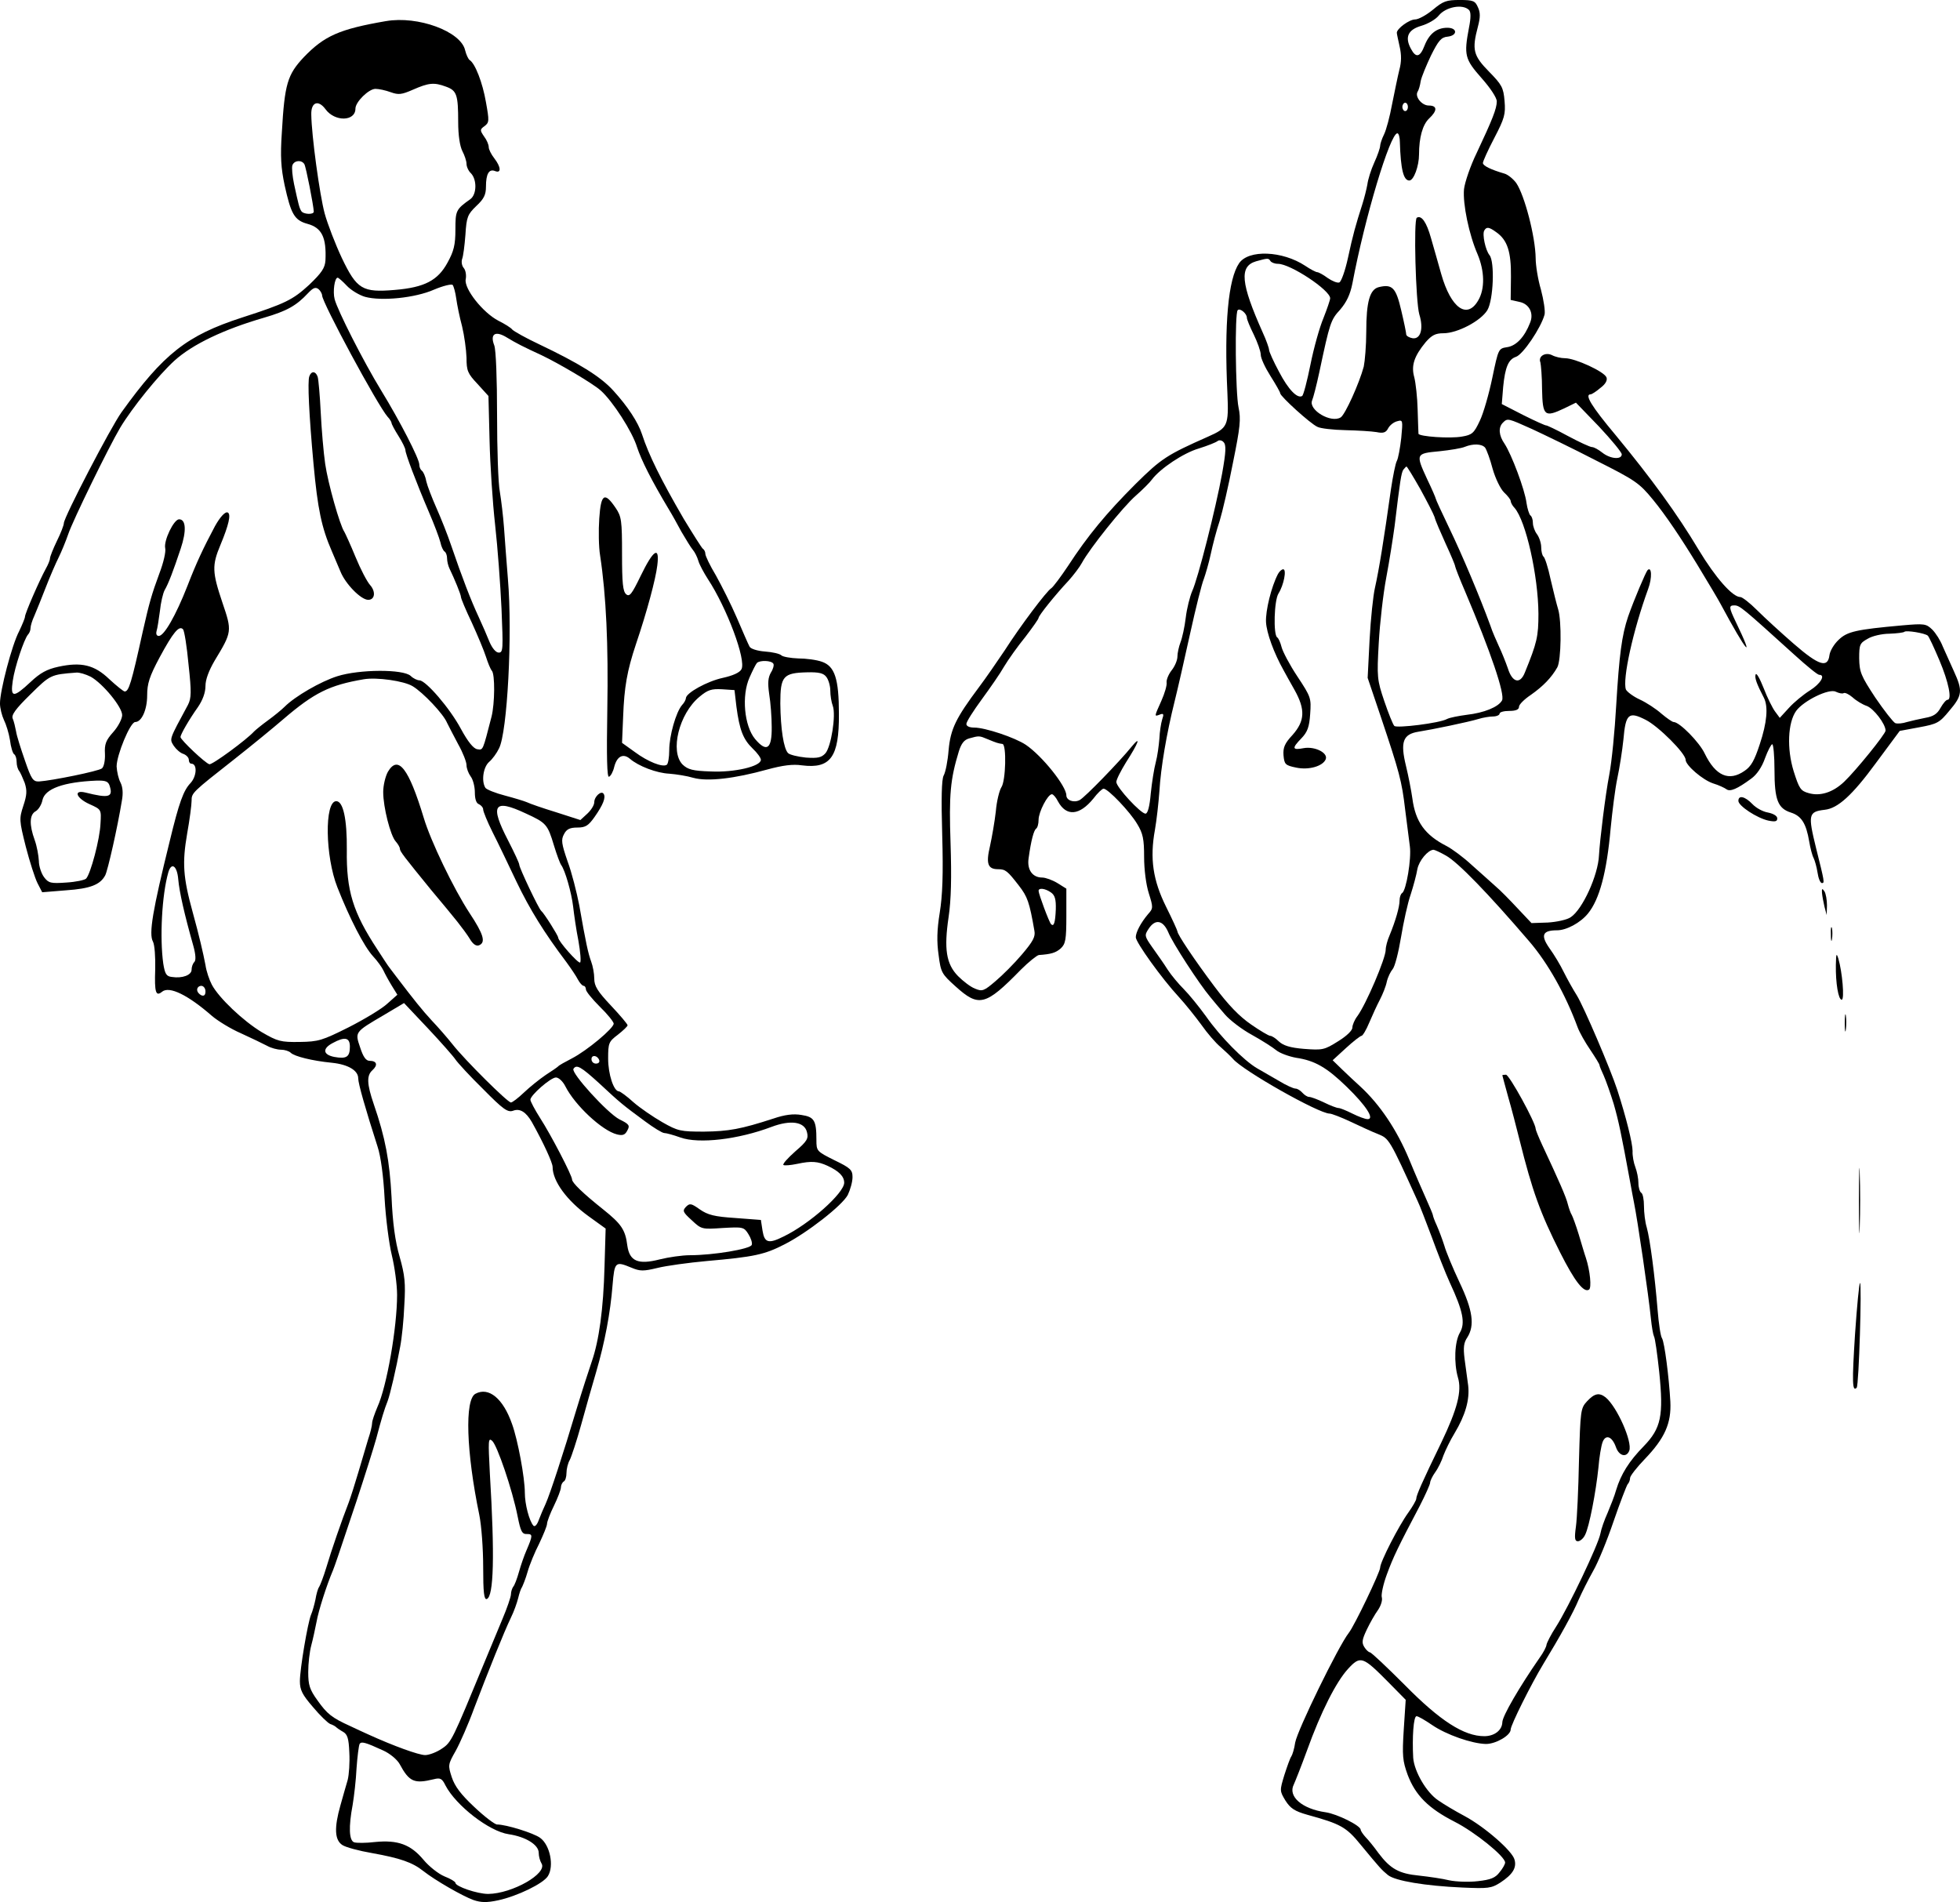<?xml version="1.0" standalone="no"?>
<!DOCTYPE svg PUBLIC "-//W3C//DTD SVG 20010904//EN"
 "http://www.w3.org/TR/2001/REC-SVG-20010904/DTD/svg10.dtd">
<svg version="1.0" xmlns="http://www.w3.org/2000/svg"
 width="705.797pt" height="684.909pt" viewBox="0 0 705.797 684.909"
 preserveAspectRatio="xMidYMid meet">
<g transform="translate(-7.006,703) scale(0.1,-0.1)"
fill="#000000" stroke="none">
<path d="M5230 6995 c-23 -19 -52 -35 -64 -35 -21 0 -66 -33 -66 -48 0 -4 5
-26 10 -49 7 -30 7 -56 -1 -85 -6 -24 -17 -79 -26 -123 -8 -44 -21 -93 -29
-109 -8 -16 -14 -35 -14 -41 0 -7 -9 -34 -21 -60 -12 -26 -23 -62 -25 -79 -3
-17 -11 -49 -18 -71 -24 -75 -34 -110 -52 -194 -10 -46 -24 -85 -31 -88 -7 -3
-26 5 -42 16 -16 12 -33 21 -38 21 -4 0 -24 10 -43 23 -82 54 -204 59 -238 9
-39 -57 -54 -217 -42 -469 5 -116 1 -124 -69 -155 -149 -66 -169 -79 -262
-171 -105 -105 -172 -186 -243 -295 -26 -39 -53 -75 -60 -80 -17 -10 -113
-138 -168 -224 -27 -40 -68 -100 -93 -133 -83 -111 -102 -150 -109 -226 -3
-39 -11 -80 -18 -92 -7 -14 -9 -80 -5 -215 4 -141 1 -217 -9 -279 -10 -62 -11
-104 -4 -152 8 -63 11 -68 61 -113 84 -76 108 -70 235 60 28 28 58 52 65 53
44 3 61 8 79 24 17 16 20 31 20 117 l0 98 -32 20 c-18 11 -43 20 -55 20 -35 0
-55 28 -49 69 9 66 19 101 27 107 5 3 9 17 9 32 0 28 33 92 48 92 5 0 15 -12
22 -26 30 -55 77 -51 127 10 15 20 32 36 37 36 16 0 96 -84 121 -127 21 -34
25 -55 25 -119 0 -45 7 -100 17 -131 16 -51 16 -54 -3 -75 -26 -31 -44 -65
-44 -83 0 -18 93 -148 155 -215 23 -25 59 -70 81 -100 21 -30 52 -66 69 -80
16 -14 36 -33 45 -43 35 -42 309 -197 348 -197 7 0 41 -13 75 -29 34 -16 79
-37 100 -45 39 -16 41 -18 142 -241 8 -16 30 -75 51 -130 20 -55 49 -129 65
-164 48 -103 56 -146 36 -180 -19 -33 -22 -108 -7 -161 15 -49 -2 -114 -60
-235 -69 -142 -90 -190 -90 -202 0 -5 -13 -28 -28 -49 -35 -48 -102 -179 -102
-199 0 -16 -93 -210 -113 -235 -37 -47 -185 -350 -193 -395 -3 -22 -10 -44
-14 -50 -4 -5 -15 -36 -25 -67 -17 -56 -17 -57 4 -92 18 -28 33 -38 79 -51
120 -33 140 -44 192 -108 71 -86 75 -90 98 -109 26 -21 134 -39 268 -45 93 -4
104 -3 137 18 44 29 59 53 51 82 -7 31 -108 119 -181 158 -32 17 -74 42 -94
56 -42 28 -86 103 -90 153 -4 73 1 150 12 150 6 0 30 -14 55 -31 52 -36 145
-68 195 -69 36 0 89 31 89 52 0 16 74 164 117 235 62 102 108 185 128 233 11
25 34 71 52 103 18 31 51 112 74 180 23 67 46 126 50 132 5 5 9 15 9 23 0 7
24 38 53 68 72 75 96 129 92 207 -5 89 -21 213 -30 228 -5 6 -12 53 -16 103
-10 122 -27 253 -39 296 -6 19 -10 54 -10 77 0 23 -4 45 -10 48 -5 3 -10 19
-10 35 0 16 -5 41 -11 57 -6 15 -11 42 -10 58 0 28 -23 121 -55 220 -24 74
-121 301 -146 341 -14 22 -35 60 -47 84 -12 25 -35 63 -51 85 -33 47 -26 65
27 65 34 0 84 27 111 60 42 51 68 149 82 307 6 61 16 142 24 180 8 37 18 101
22 140 8 93 19 102 80 71 46 -23 144 -121 144 -144 0 -20 62 -73 99 -85 20 -6
41 -16 48 -21 13 -10 39 1 89 38 20 14 39 42 50 74 10 27 22 50 26 50 4 0 8
-42 8 -92 0 -108 12 -139 59 -154 38 -12 55 -39 66 -104 4 -24 11 -51 16 -60
4 -8 11 -32 14 -52 3 -21 10 -38 16 -38 10 0 9 5 -21 125 -30 122 -28 132 31
139 47 5 99 52 184 168 l86 116 70 13 c65 12 73 16 109 60 47 55 48 72 16 142
-13 29 -31 69 -40 89 -8 21 -25 48 -38 61 -22 21 -28 22 -108 15 -166 -15
-198 -22 -229 -52 -17 -16 -31 -40 -33 -55 -6 -48 -38 -38 -129 41 -46 40
-105 94 -132 121 -26 26 -53 47 -60 47 -28 0 -89 69 -150 170 -77 129 -171
258 -299 413 -88 105 -113 147 -90 147 4 0 20 10 35 23 19 14 26 28 22 38 -8
21 -113 69 -149 69 -15 0 -36 5 -47 11 -24 12 -51 -4 -42 -26 2 -8 6 -52 6
-97 2 -96 9 -102 79 -69 l43 21 83 -86 c45 -48 82 -93 82 -100 0 -20 -41 -17
-70 6 -14 11 -30 20 -37 20 -7 0 -46 18 -87 40 -42 23 -77 39 -78 38 -2 -1
-38 15 -82 37 l-78 40 5 62 c7 71 19 99 46 108 25 8 90 104 103 152 3 12 -3
52 -13 90 -11 37 -19 88 -19 113 -1 78 -40 227 -70 271 -11 15 -31 31 -43 34
-48 14 -77 28 -77 38 0 6 18 46 41 90 37 71 41 86 37 133 -4 49 -10 59 -56
106 -57 58 -62 79 -40 162 9 34 9 51 0 70 -10 23 -17 26 -66 26 -47 0 -59 -4
-96 -35z m130 -1 c7 -7 7 -28 0 -63 -19 -100 -15 -114 45 -182 32 -36 55 -71
55 -84 0 -26 -16 -66 -72 -185 -23 -47 -43 -106 -46 -131 -5 -53 18 -164 49
-235 25 -60 27 -124 2 -166 -40 -69 -98 -28 -133 95 -11 40 -28 98 -37 130
-16 57 -34 83 -51 73 -12 -7 -4 -303 9 -348 16 -51 5 -90 -24 -86 -12 2 -22 8
-23 13 0 6 -8 45 -18 87 -19 82 -32 96 -81 84 -32 -8 -45 -52 -45 -160 0 -50
-5 -107 -9 -126 -16 -60 -67 -173 -83 -183 -35 -22 -117 27 -103 61 4 9 16 55
26 102 38 179 41 188 75 225 23 27 36 54 44 94 45 239 136 541 162 541 5 0 9
-15 9 -32 3 -98 13 -138 34 -138 16 0 35 52 35 94 0 61 13 107 36 129 31 29
30 47 -1 47 -25 0 -51 32 -40 50 4 6 9 23 11 38 3 15 20 56 37 92 27 54 37 66
60 68 36 4 36 32 -1 32 -38 0 -65 -21 -82 -64 -16 -42 -31 -46 -49 -12 -23 42
-11 69 37 83 24 7 52 23 63 37 25 31 86 43 109 20z m-220 -349 c0 -8 -4 -15
-10 -15 -5 0 -10 7 -10 15 0 8 5 15 10 15 6 0 10 -7 10 -15z m318 -451 c40
-28 54 -70 53 -161 l-1 -83 31 -7 c36 -7 53 -41 39 -75 -20 -52 -50 -83 -82
-88 -32 -5 -32 -5 -54 -110 -12 -58 -32 -128 -45 -155 -21 -45 -28 -51 -64
-57 -43 -8 -154 0 -157 10 0 4 -2 43 -3 87 -1 44 -7 96 -12 116 -12 42 -1 76
41 127 22 25 35 32 64 32 50 0 134 44 158 83 22 37 27 174 8 198 -15 18 -27
76 -19 89 8 14 17 13 43 -6z m-813 -104 c3 -5 15 -10 27 -10 45 0 188 -95 188
-124 0 -6 -11 -38 -24 -71 -14 -33 -35 -108 -47 -168 -12 -59 -25 -110 -30
-113 -17 -10 -49 22 -83 87 -20 37 -36 73 -36 79 0 6 -10 35 -23 63 -79 177
-85 238 -24 256 43 12 45 12 52 1z m-85 -204 c0 -6 11 -33 25 -61 13 -27 25
-60 25 -72 0 -13 16 -47 35 -77 19 -30 35 -58 35 -62 0 -11 109 -110 134 -121
11 -6 57 -11 101 -12 44 -1 94 -4 112 -7 24 -5 34 -2 42 14 6 11 20 22 32 25
21 6 21 4 15 -60 -4 -36 -11 -74 -16 -83 -5 -9 -14 -55 -21 -101 -26 -185 -43
-290 -58 -357 -6 -26 -15 -109 -19 -185 l-7 -138 48 -142 c66 -197 75 -229 87
-332 6 -49 14 -109 17 -133 6 -44 -13 -159 -28 -168 -5 -3 -9 -15 -9 -26 0
-24 -15 -75 -36 -126 -8 -18 -14 -41 -14 -52 0 -31 -71 -197 -102 -239 -10
-13 -18 -32 -18 -41 0 -11 -21 -31 -52 -50 -49 -31 -56 -32 -122 -27 -50 4
-75 12 -91 27 -11 11 -25 20 -31 20 -5 0 -36 18 -69 41 -42 29 -81 69 -132
137 -72 96 -133 187 -133 198 0 3 -18 43 -41 89 -47 95 -59 173 -40 277 6 34
13 97 16 138 5 86 26 209 55 325 11 44 36 154 56 245 20 91 42 179 49 195 6
17 18 57 25 90 7 33 21 87 32 119 10 33 32 127 48 210 26 128 29 157 20 199
-11 52 -14 340 -3 350 8 9 33 -12 33 -27z m1027 -401 c43 -20 147 -70 230
-113 143 -72 156 -81 206 -142 45 -55 99 -135 160 -235 46 -76 74 -123 83
-140 94 -175 126 -212 54 -63 -24 50 -25 58 -5 58 20 0 28 -7 218 -179 43 -39
82 -71 88 -71 24 0 5 -32 -33 -56 -24 -15 -58 -43 -76 -63 l-33 -36 -17 23
c-9 12 -28 50 -41 84 -14 35 -26 57 -29 49 -4 -12 4 -34 30 -84 16 -32 11 -89
-15 -167 -19 -58 -31 -80 -55 -96 -56 -39 -104 -18 -143 62 -19 41 -91 114
-112 114 -5 0 -25 14 -44 30 -19 17 -54 40 -78 51 -24 11 -46 28 -50 36 -13
36 25 211 80 362 15 40 13 83 -2 68 -7 -8 -49 -107 -70 -167 -23 -68 -32 -138
-43 -320 -5 -91 -16 -203 -25 -250 -14 -72 -34 -236 -37 -290 -3 -71 -59 -195
-102 -223 -13 -9 -50 -17 -82 -19 l-59 -2 -50 53 c-28 30 -63 66 -80 80 -16
14 -54 49 -85 76 -30 28 -71 58 -90 68 -79 40 -113 88 -124 172 -4 28 -14 80
-23 117 -21 86 -11 114 44 123 51 8 181 35 217 46 16 5 40 9 52 9 13 0 24 5
24 10 0 6 16 10 35 10 24 0 35 5 35 15 0 8 19 27 43 43 44 31 74 62 95 99 14
26 16 166 3 209 -5 16 -17 64 -27 107 -9 43 -21 80 -26 83 -4 3 -8 18 -8 33 0
15 -7 36 -15 47 -8 10 -15 29 -15 41 0 12 -4 24 -9 27 -4 3 -11 24 -14 45 -6
48 -54 175 -79 213 -21 30 -23 59 -6 76 17 17 18 16 105 -23z m-1116 -160
c-23 -126 -87 -379 -108 -424 -8 -19 -19 -61 -23 -95 -4 -34 -13 -74 -19 -89
-6 -16 -11 -39 -11 -51 0 -13 -9 -35 -21 -50 -11 -14 -19 -34 -18 -43 2 -10
-7 -40 -19 -67 -26 -58 -26 -57 -5 -49 13 5 15 2 8 -18 -4 -13 -9 -44 -10 -69
-2 -25 -7 -63 -13 -85 -6 -22 -14 -73 -18 -112 -4 -47 -11 -73 -19 -73 -17 0
-105 95 -105 114 0 9 16 40 35 71 45 70 56 100 19 55 -43 -53 -167 -181 -186
-191 -21 -11 -48 -1 -48 17 0 33 -87 142 -146 182 -39 26 -146 62 -186 62 -17
0 -28 5 -28 13 0 8 25 47 55 88 30 41 67 94 81 119 15 25 49 73 76 106 26 34
48 65 48 69 0 8 60 83 108 134 18 20 40 49 48 64 28 52 148 202 194 242 25 22
51 48 58 58 30 40 114 96 169 112 32 10 62 22 68 27 5 4 15 3 21 -4 10 -10 9
-34 -5 -113z m947 93 c5 -7 18 -41 27 -76 10 -35 28 -72 41 -85 13 -12 24 -26
24 -31 0 -5 6 -17 14 -25 41 -47 85 -244 86 -381 0 -82 -5 -104 -49 -212 -17
-43 -45 -36 -61 15 -8 23 -22 58 -32 79 -9 20 -24 53 -31 75 -38 104 -103 258
-148 351 -27 56 -49 104 -49 107 0 2 -13 33 -30 68 -43 93 -42 94 43 102 39 4
81 11 92 16 30 12 61 11 73 -3z m-234 -148 c24 -44 48 -90 52 -102 3 -13 22
-56 40 -96 19 -41 34 -77 34 -81 0 -3 16 -45 36 -91 92 -217 144 -370 133
-392 -13 -24 -65 -45 -127 -52 -30 -4 -61 -10 -71 -15 -26 -15 -182 -34 -190
-25 -5 5 -21 45 -36 89 -26 77 -27 86 -20 210 4 72 16 177 27 235 11 58 24
141 30 185 20 167 24 190 31 203 5 6 10 12 12 12 2 0 24 -36 49 -80z m1828
-529 c4 -3 23 -44 42 -89 33 -78 46 -142 29 -142 -5 0 -16 -13 -25 -29 -12
-22 -26 -31 -55 -36 -21 -4 -51 -11 -66 -15 -15 -5 -34 -7 -42 -4 -7 3 -40 45
-72 92 -52 79 -57 92 -58 141 0 50 2 55 31 71 16 10 52 18 78 18 27 1 51 4 54
7 7 6 74 -5 84 -14z m-303 -207 c5 3 19 -4 32 -15 13 -12 36 -26 51 -31 25 -9
68 -65 68 -89 0 -12 -107 -144 -149 -184 -41 -39 -87 -53 -128 -41 -29 8 -34
16 -54 79 -25 81 -21 175 9 217 27 37 119 82 143 69 11 -5 23 -8 28 -5z
m-3082 -166 c31 -13 38 -15 53 -17 15 -2 12 -133 -4 -156 -7 -11 -17 -50 -20
-87 -4 -36 -14 -93 -21 -125 -15 -63 -8 -83 29 -83 27 0 34 -6 75 -59 31 -40
38 -59 56 -163 4 -21 -5 -38 -45 -85 -27 -32 -70 -75 -95 -96 -42 -36 -48 -38
-74 -27 -16 6 -43 27 -61 45 -43 44 -51 98 -34 213 9 61 11 141 7 265 -6 177
-1 230 30 332 9 28 19 41 37 46 36 10 36 10 67 -3z m1650 -419 c43 -24 150
-134 300 -309 67 -78 130 -190 174 -309 7 -19 28 -56 46 -82 18 -27 33 -51 33
-55 0 -3 7 -20 15 -37 8 -18 24 -63 36 -102 18 -63 27 -106 59 -280 5 -27 11
-61 14 -75 13 -63 53 -337 61 -418 3 -30 8 -58 11 -64 4 -6 12 -64 19 -129 16
-157 7 -202 -56 -267 -53 -54 -82 -101 -99 -157 -6 -22 -21 -59 -31 -83 -11
-24 -23 -58 -26 -75 -8 -41 -115 -265 -159 -334 -19 -29 -34 -59 -35 -66 0 -6
-11 -28 -25 -47 -72 -104 -134 -210 -134 -232 -1 -29 -29 -50 -65 -50 -73 0
-159 55 -286 184 -65 65 -121 118 -126 118 -4 0 -14 9 -20 19 -10 16 -8 27 9
63 11 23 29 55 40 70 11 16 17 36 14 46 -3 9 5 47 18 82 23 63 41 100 119 248
20 39 37 77 37 83 0 6 8 23 18 37 11 15 24 42 30 61 7 18 24 54 40 80 39 65
55 121 49 172 -3 24 -9 68 -13 96 -5 41 -3 58 10 77 27 43 20 97 -28 198 -24
51 -49 111 -55 133 -7 22 -19 54 -27 72 -8 17 -14 34 -14 37 0 3 -11 29 -24
58 -13 29 -41 93 -61 142 -45 108 -106 199 -178 265 -16 14 -44 41 -63 59
l-35 34 48 44 c26 24 52 44 56 44 4 0 17 21 28 48 11 26 28 63 38 82 10 19 22
49 25 65 4 17 14 37 21 45 8 9 21 60 30 114 9 54 24 124 35 155 10 31 21 72
24 91 6 31 38 69 58 70 4 0 24 -9 45 -21z m-1422 -133 c14 -10 18 -25 17 -61
-2 -48 -7 -63 -17 -53 -7 7 -45 109 -45 120 0 12 24 9 45 -6z m422 -143 c15
-38 112 -187 151 -233 11 -14 35 -42 53 -63 17 -20 61 -54 98 -74 36 -20 75
-45 87 -55 12 -10 44 -22 71 -27 68 -10 111 -35 183 -105 69 -67 101 -116 75
-116 -9 0 -33 9 -55 20 -22 11 -44 20 -50 20 -6 0 -30 9 -52 20 -23 11 -47 20
-54 20 -6 0 -17 7 -24 15 -7 8 -18 15 -25 15 -7 0 -34 12 -60 28 -26 15 -61
35 -78 45 -48 28 -133 114 -184 187 -26 36 -62 80 -80 98 -19 19 -45 50 -58
70 -13 21 -38 56 -55 80 -29 41 -29 44 -14 67 24 37 52 32 71 -12z m792 -2700
l63 -64 -7 -107 c-6 -95 -4 -113 14 -163 28 -74 75 -121 169 -169 73 -37 182
-125 182 -147 0 -6 -9 -22 -20 -35 -15 -20 -32 -27 -78 -32 -33 -4 -79 -2
-103 3 -24 6 -73 13 -109 17 -72 7 -103 24 -146 81 -15 21 -36 47 -46 57 -10
11 -18 23 -18 27 0 15 -85 57 -126 63 -85 12 -137 57 -115 100 5 11 27 66 47
121 51 142 106 249 148 295 45 49 53 46 145 -47z"/>
<path d="M4672 4963 c-24 -46 -45 -132 -43 -173 2 -39 28 -111 64 -175 6 -11
23 -42 39 -70 39 -70 37 -111 -7 -161 -29 -31 -35 -46 -33 -74 3 -32 6 -36 45
-44 46 -10 97 5 107 30 9 23 -39 47 -79 40 -42 -8 -44 -1 -8 36 21 22 28 40
31 87 4 57 3 61 -46 135 -28 42 -53 90 -57 106 -4 16 -11 32 -16 35 -14 10
-11 133 5 158 19 30 30 87 17 87 -6 0 -14 -8 -19 -17z"/>
<path d="M5480 3158 c0 -2 10 -37 21 -78 12 -41 30 -111 41 -155 46 -184 74
-262 146 -405 52 -103 85 -146 104 -134 10 6 4 68 -11 114 -5 14 -16 52 -26
85 -10 33 -22 65 -25 70 -4 6 -10 23 -14 38 -6 26 -33 87 -92 213 -13 28 -24
55 -24 59 0 22 -95 195 -107 195 -7 0 -13 -1 -13 -2z"/>
<path d="M5785 1984 c-23 -25 -24 -32 -29 -213 -2 -102 -7 -210 -11 -238 -6
-43 -4 -53 7 -53 8 0 20 10 26 23 15 29 39 155 48 242 3 38 10 79 15 92 11 29
34 21 48 -18 11 -32 38 -39 48 -13 12 32 -44 158 -85 192 -23 18 -40 15 -67
-14z"/>
<path d="M1460 6954 c-168 -29 -222 -53 -296 -130 -59 -63 -69 -96 -79 -271
-6 -87 -3 -128 10 -190 23 -104 35 -126 82 -139 52 -14 69 -49 65 -132 -2 -27
-13 -44 -59 -88 -59 -54 -85 -67 -243 -118 -197 -64 -281 -130 -432 -340 -39
-54 -208 -379 -208 -400 0 -7 -11 -36 -25 -64 -14 -29 -25 -57 -25 -63 0 -6
-7 -23 -15 -37 -23 -42 -75 -161 -75 -173 0 -5 -10 -29 -21 -52 -26 -49 -69
-214 -69 -260 0 -17 7 -44 14 -59 8 -16 18 -48 22 -73 3 -25 10 -48 15 -51 5
-3 9 -15 9 -28 0 -12 4 -26 9 -32 4 -5 13 -25 20 -43 9 -28 8 -44 -5 -83 -15
-46 -15 -52 9 -147 14 -54 33 -113 42 -131 l17 -33 86 7 c87 6 123 20 141 54
9 17 44 171 60 269 5 27 3 49 -5 65 -7 13 -13 39 -14 58 0 41 49 160 67 160
23 0 43 44 43 96 0 42 8 68 45 137 48 89 70 116 84 101 5 -5 14 -62 20 -127
11 -100 10 -121 -2 -145 -69 -128 -67 -122 -51 -148 9 -13 24 -26 35 -29 10
-4 19 -13 19 -21 0 -8 4 -14 9 -14 22 0 20 -45 -3 -70 -25 -26 -41 -69 -75
-210 -61 -247 -76 -333 -60 -361 6 -12 9 -55 8 -99 -3 -84 2 -100 25 -81 26
21 93 -12 179 -87 21 -18 68 -47 105 -63 37 -17 79 -37 94 -45 14 -8 37 -14
50 -14 13 0 29 -5 35 -11 13 -13 77 -29 148 -36 59 -6 95 -28 95 -56 0 -19 26
-110 70 -247 11 -33 21 -106 25 -185 4 -71 16 -164 26 -205 10 -41 19 -106 19
-143 0 -117 -37 -330 -71 -404 -10 -24 -19 -49 -19 -58 0 -8 -6 -34 -14 -57
-7 -24 -23 -77 -35 -118 -12 -41 -28 -91 -35 -110 -25 -64 -63 -174 -81 -235
-10 -33 -22 -64 -26 -70 -4 -5 -10 -26 -13 -45 -4 -19 -11 -44 -16 -55 -12
-30 -40 -195 -40 -239 0 -32 9 -49 47 -93 25 -30 53 -57 62 -61 9 -3 18 -8 21
-11 3 -3 14 -11 25 -17 16 -9 21 -23 23 -75 2 -35 -1 -80 -6 -99 -6 -19 -17
-60 -26 -91 -23 -81 -21 -125 7 -143 12 -8 60 -21 107 -29 100 -18 145 -33
185 -65 42 -33 139 -89 180 -104 27 -9 47 -10 89 -1 69 15 162 60 179 87 23
36 8 112 -28 138 -23 17 -122 48 -155 48 -8 0 -45 28 -82 63 -48 45 -70 74
-81 107 -14 43 -14 46 14 95 15 27 46 97 67 155 50 131 107 273 132 325 11 22
22 54 26 70 4 17 10 35 14 40 3 6 13 30 20 55 7 25 26 71 42 102 15 32 28 63
28 71 0 7 11 37 25 65 14 29 25 58 25 66 0 8 5 18 10 21 6 3 10 17 10 31 0 14
5 35 12 47 6 12 25 69 41 127 16 58 40 143 54 190 31 106 51 212 59 313 7 84
10 86 68 62 31 -13 43 -13 93 -1 32 8 112 19 178 25 171 15 208 23 280 60 81
41 208 140 228 178 9 19 17 47 17 64 0 26 -7 33 -65 61 -64 32 -65 33 -65 73
0 71 -8 83 -54 90 -29 5 -60 1 -101 -13 -117 -38 -161 -46 -250 -47 -84 0 -94
2 -150 34 -33 19 -80 51 -104 72 -24 22 -48 39 -52 39 -19 0 -39 62 -39 118 0
56 2 61 35 86 19 15 35 30 35 34 0 4 -27 36 -60 71 -48 51 -60 70 -60 97 0 18
-5 45 -11 61 -11 30 -19 66 -43 203 -9 46 -27 118 -42 158 -22 64 -24 78 -13
98 9 18 21 24 48 24 30 0 40 7 62 38 31 44 41 70 33 83 -8 14 -34 -9 -34 -30
0 -10 -11 -28 -25 -41 l-25 -23 -87 28 c-49 15 -95 31 -105 36 -9 4 -45 15
-79 24 -35 9 -67 22 -71 28 -15 24 -8 74 13 93 12 10 28 32 36 49 30 57 49
412 32 611 -5 60 -11 143 -14 184 -3 41 -10 99 -15 129 -6 30 -10 155 -10 277
0 130 -4 234 -10 250 -16 41 3 54 43 30 36 -22 62 -35 127 -65 63 -30 185
-102 213 -127 43 -38 114 -148 131 -204 16 -48 51 -118 115 -225 10 -16 30
-52 45 -80 16 -27 34 -57 41 -65 7 -8 16 -26 20 -40 4 -14 20 -43 34 -65 68
-103 139 -292 121 -325 -6 -12 -31 -23 -67 -31 -56 -12 -132 -54 -133 -73 0
-5 -6 -17 -14 -25 -22 -26 -46 -111 -46 -162 0 -26 -4 -50 -9 -53 -15 -10 -68
11 -115 46 l-46 33 4 95 c4 106 14 164 46 260 40 118 71 234 77 284 9 72 -14
57 -60 -38 -32 -66 -40 -76 -52 -66 -12 10 -15 40 -15 145 0 121 -2 135 -23
166 -40 59 -53 51 -59 -38 -3 -43 -2 -103 3 -133 22 -144 30 -323 26 -553 -3
-176 -1 -247 6 -244 6 2 15 18 19 36 10 38 32 49 56 29 31 -27 97 -52 142 -54
25 -2 64 -8 87 -15 51 -14 147 -3 266 30 55 15 92 20 125 15 103 -13 134 30
133 185 0 127 -15 172 -61 188 -19 7 -58 12 -85 12 -28 1 -56 6 -61 11 -6 6
-32 12 -60 14 -27 2 -52 10 -55 18 -4 7 -24 53 -45 102 -21 49 -56 118 -76
154 -21 35 -38 70 -38 78 0 7 -4 15 -9 18 -4 3 -35 52 -69 108 -82 141 -126
230 -150 304 -14 43 -51 100 -103 157 -46 51 -124 99 -269 168 -47 22 -89 46
-95 52 -5 7 -28 21 -50 32 -56 29 -124 115 -118 149 3 14 0 33 -7 41 -7 8 -9
22 -6 32 4 9 9 48 12 87 4 65 8 74 39 104 28 26 35 41 35 70 0 46 11 65 33 56
23 -9 21 15 -3 46 -11 14 -20 32 -20 40 0 9 -7 26 -17 39 -15 22 -15 25 2 37
17 13 17 19 5 86 -12 70 -39 140 -59 152 -5 4 -12 19 -16 35 -15 68 -170 125
-285 105z m216 -236 c39 -14 44 -29 44 -128 0 -47 6 -86 15 -104 8 -15 15 -36
15 -46 0 -10 7 -26 16 -34 22 -23 21 -76 -2 -93 -52 -37 -54 -41 -54 -110 0
-55 -6 -78 -28 -118 -35 -65 -83 -90 -190 -99 -117 -10 -137 2 -191 115 -23
49 -51 121 -62 161 -18 68 -47 279 -48 356 -1 44 25 54 51 19 33 -46 108 -45
108 2 0 24 48 71 72 71 12 0 36 -5 55 -12 28 -10 39 -9 80 9 57 25 76 27 119
11z m-510 -279 c6 -10 33 -148 34 -171 0 -12 -38 -10 -45 2 -7 11 -10 23 -26
97 -6 29 -9 59 -6 68 7 18 33 20 43 4z m153 -438 c15 -16 45 -34 66 -40 59
-16 180 -4 248 26 33 14 63 21 67 17 4 -5 10 -27 13 -49 3 -22 12 -67 21 -100
8 -33 15 -84 16 -113 0 -47 4 -57 40 -95 l39 -43 4 -160 c2 -87 11 -224 20
-304 9 -80 19 -216 23 -302 6 -145 6 -158 -10 -158 -10 0 -23 15 -33 38 -8 20
-26 62 -40 92 -27 58 -58 138 -98 255 -13 39 -37 99 -53 135 -16 36 -33 80
-37 97 -3 18 -11 35 -16 38 -5 4 -9 13 -9 22 0 21 -70 157 -138 268 -63 103
-157 288 -167 328 -7 27 0 77 11 77 3 0 18 -13 33 -29z m-89 -35 c1 -27 200
-396 236 -437 8 -8 14 -19 14 -22 0 -4 11 -25 25 -47 14 -22 25 -45 25 -51 0
-13 38 -114 85 -224 19 -44 37 -92 41 -108 3 -15 10 -30 15 -33 5 -3 9 -14 9
-25 0 -10 4 -27 9 -37 17 -35 41 -93 41 -102 0 -5 17 -46 39 -92 21 -46 44
-101 51 -123 7 -22 16 -44 21 -50 12 -12 11 -119 -1 -166 -32 -124 -30 -120
-51 -117 -14 2 -34 27 -59 73 -40 75 -126 174 -149 175 -8 0 -23 7 -32 16 -27
25 -185 24 -264 -1 -60 -19 -152 -72 -190 -110 -11 -11 -38 -33 -60 -49 -22
-16 -44 -34 -50 -40 -27 -30 -151 -121 -161 -118 -14 3 -104 88 -104 98 0 9
31 63 63 108 17 25 27 52 27 76 0 23 12 55 33 91 63 104 63 106 28 209 -37
110 -38 134 -7 208 30 72 38 109 27 116 -9 6 -28 -15 -47 -49 -42 -79 -67
-132 -99 -215 -42 -107 -84 -180 -103 -180 -8 0 -11 7 -8 18 3 9 8 42 12 72 3
30 11 64 17 75 14 24 31 69 58 150 21 63 19 105 -6 105 -19 0 -56 -77 -50
-104 3 -12 -6 -52 -21 -91 -28 -76 -36 -104 -60 -210 -41 -186 -50 -215 -65
-215 -4 0 -29 20 -55 44 -54 52 -101 63 -184 45 -41 -9 -65 -22 -100 -55 -62
-58 -73 -57 -64 4 7 50 41 151 55 167 5 5 9 15 9 23 0 8 6 28 14 45 8 18 26
64 41 102 15 39 36 87 46 107 10 20 26 59 35 85 16 48 147 316 187 383 44 73
138 189 195 241 65 59 178 113 323 155 82 24 116 43 158 88 19 20 27 23 38 15
7 -6 13 -17 13 -23z m1625 -1326 c3 -5 -1 -20 -9 -32 -10 -18 -12 -36 -6 -78
5 -30 9 -83 9 -118 1 -79 -18 -93 -60 -43 -39 47 -49 156 -20 221 11 25 23 49
27 53 11 10 52 9 59 -3z m-2458 -47 c44 -25 113 -109 113 -138 0 -13 -14 -41
-32 -61 -27 -30 -32 -44 -30 -79 1 -24 -4 -47 -11 -52 -12 -10 -180 -44 -226
-47 -22 -1 -28 8 -51 75 -15 43 -30 90 -32 105 -3 16 -8 37 -12 46 -6 13 10
35 63 87 72 71 73 72 166 79 11 1 34 -6 52 -15z m2649 -1 c7 -9 14 -31 14 -49
0 -17 4 -42 9 -55 12 -33 -6 -148 -27 -171 -14 -15 -27 -18 -70 -15 -29 3 -58
10 -64 16 -16 16 -27 87 -28 179 0 98 10 110 97 112 42 1 59 -3 69 -17z
m-1490 -33 c38 -23 111 -100 124 -132 6 -12 24 -47 40 -77 17 -30 30 -64 30
-75 0 -12 7 -30 15 -41 8 -10 15 -36 15 -57 0 -24 5 -40 15 -43 8 -4 15 -12
15 -19 0 -7 15 -44 34 -82 19 -37 57 -117 86 -178 48 -100 100 -184 180 -290
16 -22 35 -50 41 -62 7 -13 16 -23 21 -23 4 0 8 -6 8 -13 0 -7 23 -35 50 -62
28 -27 50 -55 50 -61 0 -17 -96 -97 -150 -125 -25 -13 -47 -25 -50 -29 -3 -3
-23 -17 -45 -31 -22 -15 -57 -43 -78 -63 -21 -20 -42 -36 -47 -36 -12 0 -166
153 -210 209 -19 24 -53 63 -75 86 -35 38 -63 73 -127 157 -10 13 -21 28 -25
33 -5 6 -24 35 -44 66 -88 134 -112 211 -110 359 1 110 -13 175 -38 175 -43 0
-40 -199 4 -310 44 -112 96 -213 128 -248 16 -17 33 -41 38 -52 5 -11 18 -35
29 -53 l21 -34 -36 -32 c-19 -18 -82 -56 -139 -85 -96 -48 -109 -52 -177 -53
-68 -1 -79 2 -136 35 -68 41 -155 124 -180 171 -9 17 -20 49 -23 71 -8 42 -23
107 -46 190 -35 127 -38 178 -20 283 9 50 16 104 16 118 0 29 1 30 155 151 61
48 139 112 175 143 112 96 167 123 290 144 47 8 145 -6 176 -25z m1166 -74
c11 -83 24 -117 58 -150 17 -16 30 -34 30 -41 0 -24 -96 -46 -180 -42 -66 2
-83 7 -102 25 -46 47 -13 183 61 244 30 25 43 29 81 27 l45 -3 7 -60z m-2257
-285 c13 -41 -3 -45 -87 -24 -45 11 -34 -20 15 -42 42 -19 42 -19 39 -69 -2
-56 -36 -183 -52 -199 -5 -5 -37 -12 -71 -14 -56 -4 -64 -2 -80 19 -10 13 -19
40 -19 59 -1 19 -7 53 -15 75 -20 55 -19 92 4 104 10 6 21 24 24 40 9 41 76
65 194 70 34 1 43 -3 48 -19z m1498 -99 c74 -34 79 -39 102 -116 10 -33 22
-65 26 -70 14 -19 37 -99 43 -150 3 -27 11 -83 19 -123 7 -40 10 -75 6 -78 -7
-4 -79 77 -79 90 0 7 -51 88 -61 96 -9 7 -79 155 -79 166 0 6 -18 44 -40 87
-67 129 -52 152 63 98z m-1251 -238 c4 -45 22 -125 54 -238 9 -32 10 -53 4
-59 -6 -6 -10 -18 -10 -28 0 -19 -33 -32 -71 -26 -20 2 -25 11 -31 48 -13 93
-5 247 18 328 11 39 32 25 36 -25z m98 -403 c0 -13 -5 -18 -15 -14 -8 4 -15
12 -15 20 0 8 7 14 15 14 8 0 15 -9 15 -20z m900 -245 c8 -12 53 -61 100 -107
72 -73 88 -84 107 -78 25 10 47 -4 68 -40 42 -75 75 -147 75 -162 0 -51 51
-121 130 -178 l61 -44 -4 -136 c-4 -155 -20 -268 -46 -343 -10 -29 -35 -106
-55 -172 -49 -164 -95 -304 -111 -340 -8 -17 -19 -43 -25 -59 -6 -17 -14 -25
-19 -20 -15 17 -31 77 -31 119 0 53 -25 189 -46 247 -32 92 -84 135 -132 109
-39 -21 -33 -209 14 -436 8 -39 14 -123 14 -188 0 -91 3 -118 13 -115 25 9 29
155 11 453 -6 117 -6 129 8 117 18 -15 73 -176 92 -272 11 -55 16 -65 34 -64
21 0 21 -5 -3 -61 -7 -16 -19 -50 -26 -75 -7 -25 -16 -49 -21 -54 -4 -6 -8
-18 -8 -27 0 -9 -14 -50 -31 -90 -17 -41 -46 -110 -64 -154 -116 -281 -119
-289 -154 -312 -19 -13 -46 -23 -60 -23 -23 0 -114 33 -204 74 -18 8 -48 22
-67 31 -64 29 -82 43 -116 91 -29 40 -34 56 -34 103 0 31 5 74 11 96 6 22 14
60 19 85 7 40 36 131 59 185 9 23 13 35 85 250 29 88 61 189 71 225 19 72 29
105 41 135 9 24 31 118 45 195 6 30 13 98 15 150 5 79 2 108 -17 175 -16 55
-25 122 -29 215 -7 130 -22 212 -64 334 -25 73 -26 103 -5 122 21 19 16 34
-10 34 -13 0 -23 14 -34 48 -19 56 -20 55 84 116 l74 44 85 -90 c47 -50 92
-101 100 -113z m-380 46 c0 -37 -12 -45 -56 -37 -41 8 -44 30 -6 50 44 24 62
20 62 -13z m898 -49 c2 -7 -3 -12 -12 -12 -9 0 -16 7 -16 16 0 17 22 14 28 -4z
m1 -84 c75 -70 84 -77 164 -136 31 -23 62 -42 69 -42 7 0 33 -7 58 -16 67 -24
209 -7 328 38 69 26 119 19 128 -19 6 -23 0 -33 -42 -69 -27 -24 -46 -45 -43
-49 4 -3 26 -1 50 4 51 11 74 9 109 -7 41 -19 60 -38 60 -61 0 -37 -125 -149
-219 -194 -54 -27 -68 -22 -75 21 l-6 39 -92 7 c-76 5 -99 11 -128 31 -31 22
-36 23 -50 9 -13 -14 -11 -19 21 -48 35 -33 37 -33 111 -28 73 4 77 4 93 -22
9 -14 15 -32 12 -39 -6 -15 -139 -37 -222 -37 -28 0 -77 -7 -109 -15 -78 -20
-109 -7 -117 50 -7 57 -22 78 -87 130 -74 59 -112 96 -112 108 0 14 -75 159
-115 221 -19 30 -35 60 -35 66 0 16 73 80 92 80 10 0 25 -14 34 -32 35 -69
133 -160 186 -173 20 -5 29 -2 37 14 10 18 7 23 -28 40 -43 22 -175 167 -166
182 11 17 26 9 94 -53z m-780 -2401 c25 -11 51 -33 60 -49 35 -65 53 -72 123
-55 23 6 30 3 42 -22 38 -73 158 -166 228 -176 61 -9 108 -38 108 -67 0 -13 5
-30 10 -38 23 -36 -105 -109 -192 -110 -39 0 -118 27 -118 40 0 4 -18 15 -39
23 -22 9 -56 36 -76 60 -46 55 -92 72 -174 64 -33 -4 -67 -4 -76 -1 -18 7 -20
55 -5 135 5 30 12 89 14 132 3 42 8 81 11 87 6 10 21 6 84 -23z"/>
<path d="M1184 5675 c-7 -17 -1 -140 15 -315 15 -163 29 -230 66 -315 7 -16
21 -49 31 -73 18 -45 74 -102 100 -102 24 0 28 29 7 53 -11 12 -35 58 -53 102
-18 44 -37 85 -40 90 -16 23 -59 175 -69 245 -6 41 -13 125 -16 185 -3 61 -8
118 -11 128 -7 21 -23 22 -30 2z"/>
<path d="M1467 4251 c-9 -16 -17 -49 -17 -73 0 -55 26 -157 45 -178 8 -9 15
-21 15 -26 0 -10 16 -30 112 -148 37 -44 80 -96 95 -115 15 -19 36 -47 45 -62
11 -19 23 -27 33 -23 25 10 17 39 -34 116 -57 87 -140 259 -165 343 -54 178
-92 228 -129 166z"/>
<path d="M6330 4146 c0 -18 67 -62 108 -71 25 -5 32 -3 32 8 0 9 -14 17 -33
21 -19 3 -44 17 -57 31 -26 27 -50 33 -50 11z"/>
<path d="M6631 3815 c1 -11 5 -33 9 -50 l8 -30 1 35 c0 19 -4 42 -9 50 -8 12
-10 11 -9 -5z"/>
<path d="M6663 3665 c0 -22 2 -30 4 -17 2 12 2 30 0 40 -3 9 -5 -1 -4 -23z"/>
<path d="M6681 3555 c-1 -65 9 -125 21 -125 11 0 2 101 -12 148 -7 22 -8 18
-9 -23z"/>
<path d="M6713 3345 c0 -27 2 -38 4 -22 2 15 2 37 0 50 -2 12 -4 0 -4 -28z"/>
<path d="M6764 2705 c0 -104 2 -146 3 -92 2 54 2 139 0 190 -1 51 -3 7 -3 -98z"/>
<path d="M6750 2225 c-11 -172 -10 -209 6 -192 8 8 19 377 12 377 -3 0 -11
-83 -18 -185z"/>
</g>
</svg>
